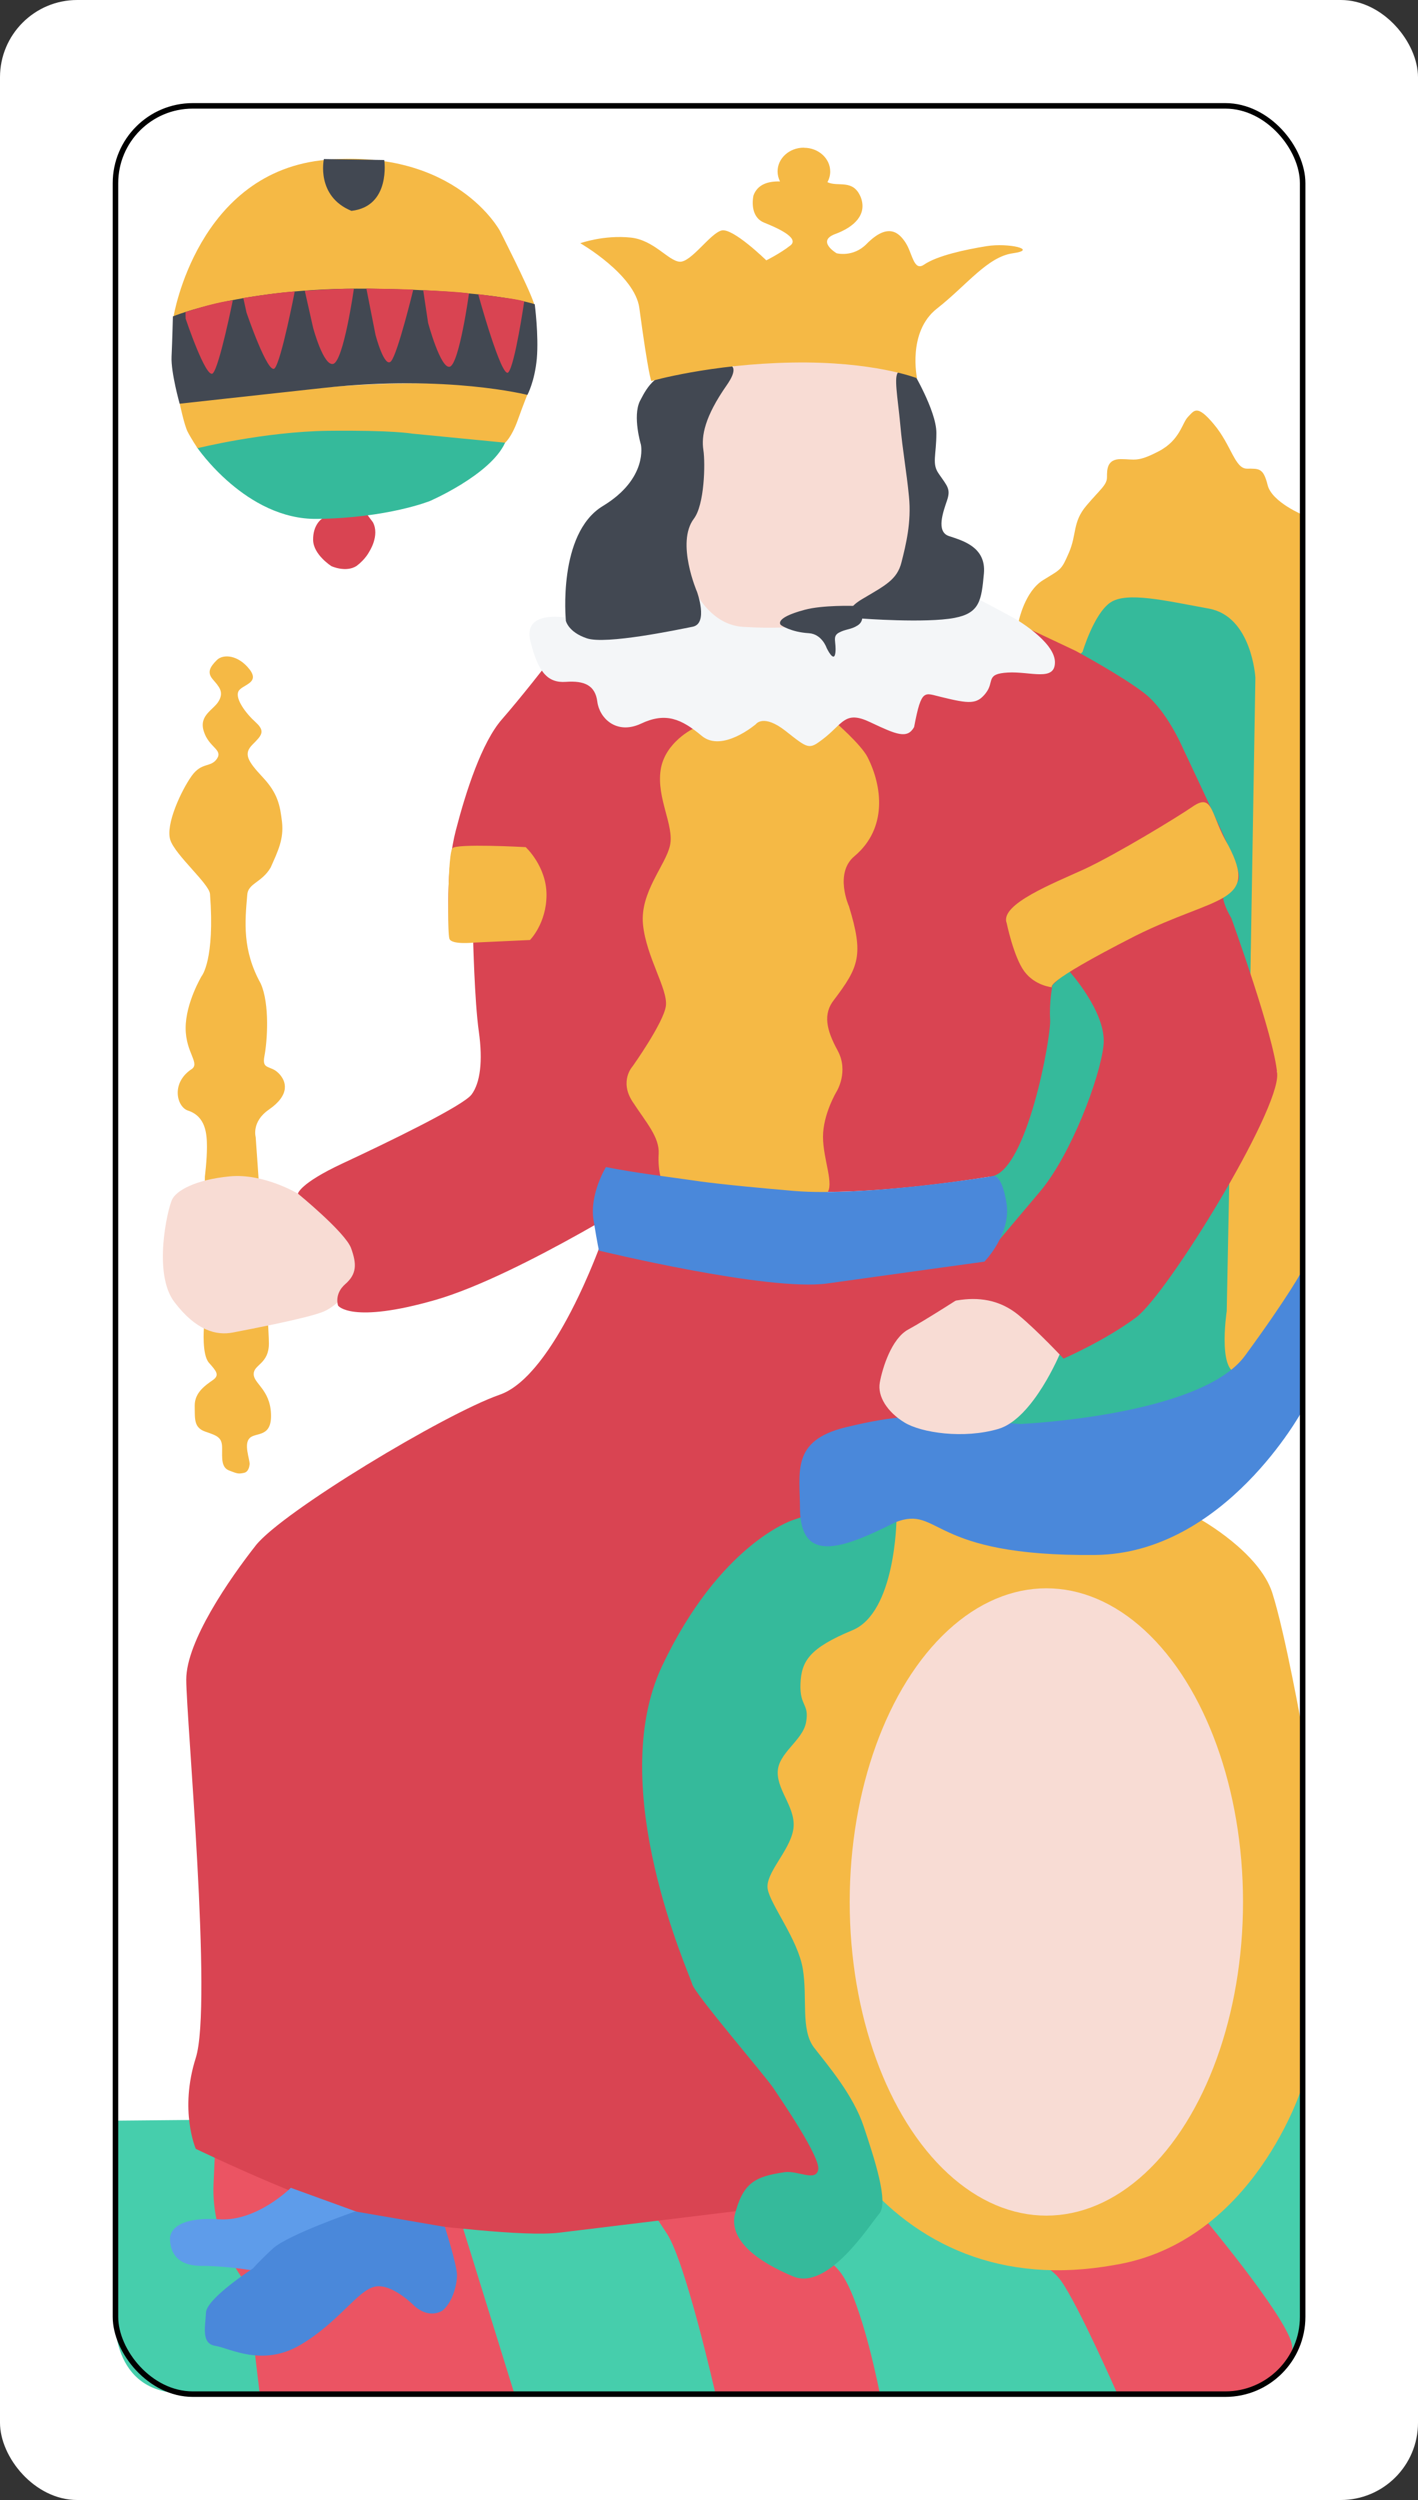 <?xml version="1.0" encoding="UTF-8" standalone="no"?>
<!-- Created with Inkscape (http://www.inkscape.org/) -->

<svg
   width="11.58mm"
   height="20.404mm"
   viewBox="0 0 11.58 20.404"
   version="1.1"
   id="svg5"
   xml:space="preserve"
   xmlns="http://www.w3.org/2000/svg"
   xmlns:svg="http://www.w3.org/2000/svg"><rect x="0" y="0" width="11.58" height="20.404" fill="#333333" stroke="none"/><defs
     id="defs2" /><g
     id="layer2"
     transform="translate(-8.21,-9.798)"><rect
       style="display:inline;opacity:1;fill:#ffffff;fill-opacity:1;stroke:none;stroke-width:0.05;stroke-opacity:1"
       id="rect17241"
       width="11.58"
       height="20.404"
       x="8.21"
       y="9.798"
       ry="0.631" /><g
       id="layer4"
       style="display:inline"><path
         style="opacity:1;fill:#46ceac;fill-opacity:1;stroke-width:0.05"
         d="m 18.836,26.648 0.019,1.993 c 0,0 -0.034,0.375 -0.19,0.477 -0.156,0.102 -0.099,-0.185 -0.099,-0.185 l -0.558,-0.983 0.381,-0.408 z"
         id="path1571" /><path
         style="opacity:1;fill:#eb5463;fill-opacity:1;stroke-width:0.05"
         d="m 17.328,29.329 1.07,-0.009 c 0,0 0.445,-0.159 0.353,-0.42 -0.092,-0.262 -0.705,-0.994 -0.705,-0.994 l -1.338,0.4 z"
         id="path1569" /><path
         style="opacity:1;fill:#46ceac;fill-opacity:1;stroke-width:0.05"
         d="m 15.372,29.333 1.962,0.001 c 0,0 -0.314,-0.715 -0.457,-0.918 C 16.734,28.214 16.448,28.214 16.448,28.214 l -1.079,-0.501 -0.388,0.573 0.167,0.25 z"
         id="path1567" /><path
         style="opacity:1;fill:#eb5463;fill-opacity:1;stroke-width:0.05"
         d="m 14.019,29.339 1.377,-8.54e-4 c 0,0 -0.141,-0.737 -0.314,-0.982 -0.173,-0.245 -0.871,-0.549 -0.871,-0.549 l -0.698,0.066 0.197,0.304 z"
         id="path1565" /><path
         style="opacity:1;fill:#46ceac;fill-opacity:1;stroke-width:0.05"
         d="m 12.39,29.329 1.664,0.011 c 0,0 -0.242,-1.072 -0.397,-1.311 -0.155,-0.239 -0.25,-0.358 -0.25,-0.358 l -1.449,0.298 z"
         id="path1563" /><path
         style="opacity:1;fill:#eb5463;fill-opacity:1;stroke-width:0.05"
         d="m 10.317,29.329 2.097,0.017 -0.427,-1.376 -2.04,-0.596 -0.024,0.465 0.28,0.644 z"
         id="path1561" /><path
         style="opacity:1;fill:#46ceac;fill-opacity:1;stroke-width:0.05"
         d="m 9.77,27.1 -0.613,0.006 -0.006,1.522 c 0,0 -0.075,0.627 0.456,0.697 0.26,0.034 0.724,0.01 0.724,0.01 l -0.107,-0.897 c 0,0 -0.292,-0.338 -0.27,-0.818 l 0.013,-0.288 z"
         id="path1559" /></g><g
       id="layer5"
       style="display:inline"><path
         style="opacity:1;fill:#35ba9b;fill-opacity:1;stroke-width:0.05"
         d="m 17.052,15.156 c 0,0 0.508,0.277 0.638,0.569 0.131,0.292 0.731,2.107 0.731,2.107 l 0.062,-2.518 -0.092,-0.431 -0.315,-0.158 -0.634,-0.073 -0.254,0.065 -0.177,0.415 z"
         id="path1393" /><path
         style="opacity:1;fill:#35ba9b;fill-opacity:1;stroke-width:0.05"
         d="m 16.214,20.1 0.083,-0.773 0.463,-1.497 0.109,-0.2 0.218,0.172 1.232,1.66 0.081,1.514 c 0,0 -0.739,0.709 -1.529,0.576 -0.79,-0.133 -0.488,-0.34 -0.488,-0.34 l 0.428,-0.539 z"
         id="path1403" /><path
         style="opacity:1;fill:#f5b945;fill-opacity:1;stroke-width:0.05"
         d="m 16.53,14.865 c 0,0 0.049,-0.24 0.198,-0.332 0.148,-0.092 0.148,-0.078 0.212,-0.226 0.064,-0.148 0.028,-0.247 0.141,-0.381 0.113,-0.134 0.169,-0.169 0.169,-0.233 0,-0.064 0,-0.148 0.113,-0.148 0.113,0 0.134,0.028 0.31,-0.064 0.176,-0.092 0.19,-0.233 0.24,-0.282 0.049,-0.049 0.071,-0.106 0.212,0.064 0.141,0.169 0.169,0.36 0.268,0.36 0.099,0 0.134,-0.007 0.169,0.134 0.035,0.141 0.296,0.247 0.296,0.247 v 6.166 c 0,0 -0.267,0.742 -0.493,0.827 -0.226,0.085 -0.137,-0.498 -0.137,-0.498 l 0.021,-1.07 0.39,-0.882 -0.219,-0.706 0.042,-2.512 c 0,0 -0.028,-0.501 -0.381,-0.564 -0.353,-0.064 -0.67,-0.141 -0.804,-0.049 -0.134,0.092 -0.226,0.402 -0.226,0.402 0,0 -0.078,0.092 -0.233,0.042 -0.155,-0.049 -0.289,-0.296 -0.289,-0.296 z"
         id="path1391" /><path
         style="opacity:1;fill:#f5b945;fill-opacity:1;stroke-width:0.05"
         d="m 10.249,21.751 c 0,-0.05 -0.05,-0.166 0,-0.216 0.05,-0.05 0.183,0 0.174,-0.199 -0.008,-0.199 -0.146,-0.249 -0.141,-0.326 0.001,-0.075 0.124,-0.081 0.124,-0.247 0,-0.166 -0.108,-1.685 -0.108,-1.685 0,0 -0.036,-0.125 0.108,-0.224 0.175,-0.121 0.145,-0.232 0.078,-0.298 -0.066,-0.066 -0.136,-0.024 -0.115,-0.136 0.024,-0.122 0.045,-0.429 -0.03,-0.595 -0.151,-0.273 -0.129,-0.504 -0.11,-0.721 0.004,-0.097 0.118,-0.101 0.191,-0.225 0.059,-0.133 0.109,-0.232 0.093,-0.373 -0.016,-0.133 -0.033,-0.232 -0.158,-0.365 -0.124,-0.133 -0.158,-0.191 -0.083,-0.266 0.075,-0.075 0.108,-0.108 0.025,-0.183 -0.083,-0.075 -0.166,-0.191 -0.141,-0.249 0.025,-0.058 0.183,-0.066 0.091,-0.183 -0.091,-0.116 -0.213,-0.127 -0.266,-0.075 -0.055,0.055 -0.083,0.1 -0.033,0.158 0.05,0.058 0.091,0.1 0.05,0.174 -0.041,0.075 -0.166,0.116 -0.124,0.249 0.041,0.133 0.158,0.149 0.108,0.224 -0.05,0.075 -0.124,0.025 -0.207,0.141 -0.083,0.116 -0.216,0.398 -0.174,0.523 0.041,0.124 0.317,0.357 0.324,0.44 0.041,0.54 -0.068,0.67 -0.068,0.67 0,0 -0.131,0.218 -0.131,0.425 0,0.207 0.128,0.291 0.041,0.34 -0.161,0.114 -0.112,0.3 -0.025,0.332 0.149,0.047 0.158,0.191 0.158,0.299 0,0.108 -0.017,0.241 -0.017,0.241 l -0.008,1.237 c 0,0 -0.017,0.216 0.041,0.282 0.058,0.066 0.091,0.1 0.033,0.141 -0.058,0.041 -0.15,0.1 -0.149,0.21 0.002,0.109 -0.009,0.18 0.091,0.213 0.1,0.033 0.133,0.05 0.133,0.133 0,0.083 -0.008,0.158 0.058,0.183 0.066,0.025 0.072,0.029 0.12,0.019 0.044,-0.009 0.046,-0.069 0.046,-0.069 z"
         id="path1434" /><path
         style="opacity:1;fill:#f8dcd4;fill-opacity:1;stroke-width:0.05"
         d="m 10.648,19.543 c 0,0 -0.281,-0.171 -0.562,-0.144 -0.281,0.027 -0.439,0.117 -0.472,0.192 -0.037,0.082 -0.157,0.603 0.021,0.835 0.178,0.233 0.342,0.274 0.479,0.247 0.137,-0.027 0.609,-0.116 0.74,-0.171 0.13,-0.055 0.26,-0.233 0.26,-0.233 l 0.027,-0.253 -0.24,-0.294 z"
         id="path1436" /><path
         style="opacity:1;fill:#d94452;fill-opacity:1;stroke-width:0.05"
         d="m 13.626,19.461 c 0,0 -1.167,0.746 -1.858,0.946 -0.692,0.199 -0.797,0.047 -0.797,0.047 0,0 -0.035,-0.094 0.059,-0.176 0.094,-0.082 0.094,-0.164 0.047,-0.293 -0.047,-0.129 -0.434,-0.445 -0.434,-0.445 0,0 0.012,-0.082 0.363,-0.246 0.352,-0.164 0.985,-0.469 1.055,-0.563 0.07,-0.094 0.094,-0.27 0.059,-0.516 -0.035,-0.246 -0.047,-0.774 -0.047,-0.774 0,0 -0.199,0.082 -0.199,-0.059 0,-0.141 -0.023,-0.492 0.059,-0.809 0.082,-0.316 0.211,-0.715 0.375,-0.903 0.164,-0.188 0.363,-0.445 0.363,-0.445 l 1.313,0.527 -0.27,0.188 -0.094,0.258 0.094,0.375 -0.07,0.387 -0.152,0.293 0.164,0.645 0.023,0.223 -0.316,0.516 0.234,0.457 z"
         id="path1407" /><path
         style="opacity:1;fill:#d94452;fill-opacity:1;stroke-width:0.05"
         d="m 13.126,19.922 c 0,0 -0.385,1.103 -0.835,1.259 -0.449,0.156 -1.778,0.957 -1.993,1.231 -0.215,0.274 -0.567,0.782 -0.567,1.094 0,0.313 0.215,2.657 0.078,3.087 -0.137,0.43 0,0.743 0,0.743 0,0 1.133,0.547 1.544,0.586 0.41,0.039 1.131,0.134 1.426,0.098 0.474,-0.058 1.446,-0.176 1.446,-0.176 l 0.195,-0.254 0.313,0.117 0.137,0.039 c 0,0 0.234,-0.274 -0.039,-0.645 -0.274,-0.371 -0.938,-0.938 -0.997,-1.368 -0.059,-0.43 -0.391,-0.918 -0.313,-1.368 0.078,-0.449 0.039,-0.997 0.293,-1.29 0.254,-0.293 0.743,-0.821 0.899,-0.84 0.156,-0.02 0.078,-0.41 0.078,-0.41 0,0 0.117,-0.43 0.645,-0.41 0.528,0.02 0.918,-1.446 0.918,-1.446 l -1.407,0.254 -1.407,-0.156 z"
         id="path1438" /><path
         style="opacity:1;fill:#f5b945;fill-opacity:1;stroke-width:0.05"
         d="m 12.502,16.711 c 0,0 0.171,0.156 0.171,0.39 0,0.234 -0.135,0.369 -0.135,0.369 l -0.457,0.021 c 0,0 -0.186,0.02 -0.201,-0.032 -0.016,-0.052 -0.007,-0.415 -0.007,-0.415 0,0 0.005,-0.281 0.031,-0.322 0.026,-0.042 0.598,-0.01 0.598,-0.01 z"
         id="path1409" /><path
         style="display:inline;opacity:1;fill:#f5b945;fill-opacity:1;stroke-width:0.05"
         d="m 18.015,22.2 c 0,0 0.478,0.266 0.585,0.598 0.106,0.332 0.248,1.129 0.248,1.129 l -0.002,2.896 c 0,0 -0.393,1.275 -1.535,1.461 -1.851,0.333 -2.779,-1.329 -2.843,-2.923 0,-0.771 0.105,-1.325 0.266,-1.86 0.159,-0.531 0.837,-1.355 0.837,-1.355 l 1.289,0.306 z"
         id="path1493" /><ellipse
         style="opacity:1;fill:#f8dcd4;fill-opacity:1;stroke:none;stroke-width:0.049;stroke-opacity:1"
         id="path15300"
         ry="2.56"
         rx="1.606"
         cy="25.321"
         cx="16.755" /><path
         style="opacity:1;fill:#35ba9b;fill-opacity:1;stroke-width:0.05"
         d="m 15.531,22.2 c 0,0 -0.007,0.757 -0.359,0.903 -0.352,0.146 -0.418,0.252 -0.425,0.438 -0.007,0.186 0.073,0.159 0.046,0.312 -0.027,0.153 -0.232,0.252 -0.232,0.412 0,0.159 0.159,0.299 0.126,0.472 -0.033,0.173 -0.228,0.35 -0.208,0.477 0.02,0.126 0.248,0.414 0.287,0.653 0.04,0.239 -0.02,0.498 0.093,0.644 0.113,0.146 0.319,0.385 0.405,0.644 0.086,0.259 0.206,0.618 0.126,0.711 -0.08,0.093 -0.418,0.631 -0.704,0.511 -0.286,-0.12 -0.511,-0.286 -0.478,-0.492 0.068,-0.277 0.17,-0.323 0.412,-0.359 0.11,-0.013 0.252,0.08 0.272,-0.02 0.02,-0.1 -0.299,-0.565 -0.365,-0.664 -0.066,-0.1 -0.644,-0.771 -0.664,-0.85 -0.02,-0.08 -0.717,-1.601 -0.246,-2.597 0.472,-0.996 1.063,-1.189 1.063,-1.189 l 0.153,-0.053 0.053,0.179 z"
         id="path1495" /><path
         style="opacity:1;fill:#5e9cea;fill-opacity:1;stroke-width:0.05"
         d="m 10.585,27.654 c 0,0 -0.277,0.277 -0.586,0.257 -0.308,-0.021 -0.404,0.077 -0.401,0.164 0.004,0.1 0.051,0.216 0.257,0.216 0.206,0 0.442,0.041 0.442,0.041 0,0 0.103,-0.154 0.308,-0.257 0.206,-0.103 0.545,-0.216 0.545,-0.216 z"
         id="path1525" /><path
         style="opacity:1;fill:#4a88da;fill-opacity:1;stroke-width:0.05"
         d="m 18.845,20.165 v 1.146 c 0,0 -0.632,1.167 -1.691,1.178 -1.368,0.014 -1.261,-0.409 -1.632,-0.267 -0.45,0.228 -0.77,0.33 -0.779,-0.104 0,-0.306 -0.075,-0.562 0.373,-0.671 0.447,-0.109 0.588,-0.082 0.588,-0.082 l 0.84,0.055 c 0,0 1.473,-0.065 1.833,-0.557 0.36,-0.491 0.469,-0.698 0.469,-0.698 z"
         id="path1465" /><path
         style="opacity:1;fill:#f8dcd4;fill-opacity:1;stroke-width:0.05"
         d="m 16.09,20.365 c 0,0 0.369,-0.021 0.495,0.137 0.126,0.158 0.284,0.337 0.284,0.337 0,0 -0.221,0.537 -0.505,0.621 -0.284,0.084 -0.632,0.032 -0.769,-0.053 -0.137,-0.084 -0.221,-0.211 -0.2,-0.326 0.021,-0.116 0.095,-0.358 0.232,-0.432 0.137,-0.074 0.463,-0.284 0.463,-0.284 z"
         id="path1432" /><path
         style="opacity:1;fill:#4a88da;fill-opacity:1;stroke-width:0.05"
         d="m 10.276,28.312 c 0,0 -0.379,0.244 -0.384,0.361 -0.005,0.117 -0.041,0.253 0.077,0.271 0.117,0.018 0.384,0.176 0.696,-0.009 0.312,-0.185 0.465,-0.443 0.605,-0.474 0.14,-0.032 0.325,0.158 0.325,0.158 0.096,0.084 0.182,0.066 0.23,0.036 0.081,-0.068 0.117,-0.208 0.117,-0.289 0,-0.081 -0.099,-0.393 -0.099,-0.393 l -0.732,-0.126 c 0,0 -0.551,0.19 -0.673,0.303 -0.122,0.113 -0.163,0.163 -0.163,0.163 z"
         id="path1527" /><path
         style="display:inline;opacity:1;fill:#d94452;fill-opacity:1;stroke-width:0.05"
         d="m 16.892,20.888 c 0,0 0.336,-0.145 0.595,-0.337 0.258,-0.192 1.176,-1.689 1.153,-1.99 -0.023,-0.301 -0.375,-1.271 -0.375,-1.271 0,0 -0.108,-0.174 -0.051,-0.231 0.057,-0.057 0.176,-0.006 0.072,-0.252 -0.104,-0.246 -0.419,-0.909 -0.419,-0.909 0,0 -0.127,-0.298 -0.31,-0.441 -0.184,-0.143 -0.563,-0.347 -0.563,-0.347 l -0.496,-0.234 -1.453,0.833 0.276,0.373 0.022,0.441 -0.287,0.392 0.12,0.686 -0.231,0.453 0.016,0.175 0.101,0.283 -0.169,0.524 0.047,0.324 -0.023,0.165 c 0,0 0.501,0.017 1.391,-0.126 0.29,-0.047 0.487,-1.141 0.478,-1.28 -0.009,-0.139 0.019,-0.282 0.019,-0.282 l 0.13,-0.12 c 0,0 0.315,0.343 0.287,0.611 -0.028,0.268 -0.268,0.898 -0.518,1.194 -0.25,0.296 -0.562,0.666 -0.562,0.666 0,0 -0.281,0.251 -0.114,0.223 0.167,-0.028 0.343,-0.009 0.5,0.12 0.157,0.13 0.367,0.355 0.367,0.355 z"
         id="path1395" /><path
         style="opacity:1;fill:#f5b945;fill-opacity:1;stroke-width:0.05"
         d="m 13.877,15.742 c 0,0 -0.238,0.111 -0.272,0.341 -0.034,0.23 0.111,0.451 0.077,0.613 -0.034,0.162 -0.247,0.383 -0.221,0.647 0.026,0.264 0.204,0.528 0.187,0.664 -0.017,0.136 -0.272,0.494 -0.272,0.494 0,0 -0.111,0.119 0,0.289 0.111,0.17 0.221,0.289 0.213,0.426 -0.009,0.136 0.026,0.306 0.111,0.306 0.085,0 0.587,0.009 0.775,0.026 0.187,0.017 0.417,0.06 0.485,-0.009 0.068,-0.068 -0.029,-0.277 -0.029,-0.463 0,-0.186 0.112,-0.371 0.112,-0.371 0,0 0.1,-0.162 0.008,-0.332 -0.093,-0.17 -0.122,-0.3 -0.029,-0.416 0.202,-0.267 0.243,-0.365 0.121,-0.762 0,0 -0.123,-0.272 0.047,-0.411 0.268,-0.227 0.226,-0.569 0.104,-0.808 -0.056,-0.106 -0.266,-0.287 -0.266,-0.287 L 14.377,15.666 Z"
         id="path1401" /><path
         style="opacity:1;fill:#4a88da;fill-opacity:1;stroke-width:0.05"
         d="m 13.159,19.322 c 0,0 -0.136,0.221 -0.102,0.433 0.034,0.212 0.045,0.25 0.045,0.25 0,0 1.381,0.336 1.865,0.268 0.484,-0.068 1.282,-0.178 1.282,-0.178 0,0 0.223,-0.227 0.18,-0.481 -0.042,-0.255 -0.116,-0.216 -0.116,-0.216 0,0 -1.033,0.169 -1.618,0.12 -0.621,-0.053 -0.797,-0.082 -0.797,-0.082 -0.248,-0.036 -0.494,-0.064 -0.74,-0.113 z"
         id="path1405" /><path
         style="opacity:1;fill:#f5b945;fill-opacity:1;stroke-width:0.05"
         d="m 16.43,17.327 c 0,0 0.057,0.28 0.145,0.399 0.088,0.119 0.228,0.13 0.228,0.13 0,0 -0.104,-0.021 0.679,-0.42 0.663,-0.33 1.01,-0.261 0.759,-0.738 -0.146,-0.244 -0.12,-0.435 -0.291,-0.317 -0.123,0.085 -0.618,0.386 -0.883,0.51 -0.261,0.119 -0.684,0.285 -0.638,0.436 z"
         id="path1397" /><path
         style="opacity:1;fill:#f4f6f8;fill-opacity:1;stroke-width:0.05"
         d="m 12.825,14.838 c 0,0 -0.346,-0.061 -0.284,0.19 0.061,0.251 0.139,0.346 0.29,0.335 0.151,-0.011 0.24,0.028 0.257,0.162 0.017,0.134 0.156,0.273 0.357,0.179 0.201,-0.095 0.329,-0.039 0.496,0.1 0.167,0.139 0.441,-0.095 0.441,-0.095 0,0 0.061,-0.089 0.245,0.056 0.184,0.145 0.189,0.152 0.301,0.067 0.168,-0.127 0.179,-0.24 0.39,-0.139 0.212,0.1 0.301,0.139 0.357,0.039 0.061,-0.325 0.085,-0.276 0.223,-0.245 0.229,0.056 0.29,0.061 0.363,-0.033 0.073,-0.095 -0.006,-0.156 0.179,-0.167 0.184,-0.011 0.39,0.078 0.385,-0.089 -0.006,-0.167 -0.325,-0.35 -0.325,-0.35 0,0 -0.24,-0.131 -0.279,-0.148 -0.039,-0.017 -0.11,-0.021 -0.11,-0.021 l -2.343,-0.067 z"
         id="path1377" /><path
         style="opacity:1;fill:#f8dcd4;fill-opacity:1;stroke-width:0.05"
         d="m 13.9,14.647 c 0,0 0.126,0.252 0.377,0.267 0.252,0.016 0.409,0 0.409,0 l 0.692,-0.228 0.212,-0.236 0.063,-0.283 0.024,-0.236 -0.047,-0.44 -0.071,-0.645 c 0,0 -0.053,-0.199 -0.356,-0.184 -0.303,0.016 -0.693,-0.025 -0.892,0.054 -0.199,0.079 -0.315,0.41 -0.315,0.41 l -0.069,0.296 v 0.35 l -0.057,0.246 -0.079,0.189 0.025,0.303 z"
         id="path1305" /><path
         style="opacity:1;fill:#424852;fill-opacity:1;stroke-width:0.05"
         d="m 15.653,12.81 c 0,0 0.204,0.337 0.204,0.521 0,0.184 -0.039,0.25 0.019,0.333 0.072,0.104 0.099,0.126 0.068,0.218 -0.031,0.092 -0.092,0.255 0.015,0.291 0.107,0.036 0.306,0.087 0.286,0.306 -0.02,0.219 -0.034,0.323 -0.24,0.362 -0.236,0.045 -0.76,0.005 -0.76,0.005 0,0 -0.204,-0.032 0.005,-0.158 0.189,-0.112 0.286,-0.158 0.322,-0.301 0.036,-0.143 0.082,-0.327 0.061,-0.536 -0.02,-0.209 -0.051,-0.367 -0.071,-0.587 -0.02,-0.219 -0.056,-0.398 -0.015,-0.429 0.042,-0.032 0.063,-0.027 0.107,-0.025 z"
         id="path1301" /><path
         style="opacity:1;fill:#424852;fill-opacity:1;stroke-width:0.05"
         d="m 12.831,14.861 c 0,0 -0.069,-0.708 0.302,-0.933 0.372,-0.225 0.311,-0.501 0.311,-0.501 0,0 -0.069,-0.228 -0.009,-0.354 0.069,-0.135 0.13,-0.233 0.363,-0.268 0.233,-0.035 0.527,-0.121 0.346,0.138 -0.181,0.259 -0.207,0.415 -0.19,0.527 0.017,0.112 0.009,0.449 -0.078,0.562 -0.147,0.196 0.026,0.596 0.026,0.596 0,0 0.095,0.259 -0.035,0.285 -0.13,0.026 -0.708,0.147 -0.864,0.095 -0.156,-0.052 -0.173,-0.147 -0.173,-0.147 z"
         id="path879" /><path
         style="opacity:1;fill:#424852;fill-opacity:1;stroke-width:0.05"
         d="m 15.182,14.743 c 0,0 -0.254,-0.008 -0.401,0.032 -0.262,0.07 -0.193,0.125 -0.193,0.125 0,0 0.079,0.057 0.228,0.066 0.107,0.007 0.145,0.121 0.145,0.121 0,0 0.06,0.127 0.071,0.039 0.01,-0.087 -0.028,-0.133 0.028,-0.164 0.056,-0.031 0.098,-0.024 0.153,-0.059 0.056,-0.035 0.035,-0.094 0.035,-0.094 z"
         id="path1303" /><path
         id="path1307"
         style="opacity:1;fill:#f5b945;fill-opacity:1;stroke-width:0.05"
         d="m 14.775,11.003 c -0.119,-9.8e-5 -0.215,0.087 -0.215,0.194 5e-5,0.028 0.007,0.056 0.02,0.082 -0.101,-0.003 -0.185,0.026 -0.217,0.115 -0.017,0.087 -2.03e-4,0.186 0.087,0.221 0.087,0.035 0.296,0.122 0.215,0.186 -0.081,0.064 -0.197,0.122 -0.197,0.122 0,0 -0.273,-0.267 -0.365,-0.244 -0.093,0.023 -0.249,0.261 -0.342,0.255 -0.093,-0.006 -0.21,-0.177 -0.4,-0.197 -0.22,-0.023 -0.412,0.046 -0.412,0.046 0,0 0.445,0.256 0.482,0.528 0.075,0.557 0.098,0.597 0.098,0.597 0,0 0.482,-0.139 1.149,-0.151 0.667,-0.012 1.021,0.128 1.021,0.128 0,0 -0.081,-0.377 0.162,-0.568 0.244,-0.191 0.412,-0.423 0.621,-0.452 0.209,-0.029 -0.035,-0.087 -0.215,-0.058 -0.18,0.029 -0.404,0.078 -0.511,0.151 -0.085,0.058 -0.094,-0.093 -0.151,-0.18 -0.05,-0.076 -0.139,-0.171 -0.319,0.012 -0.11,0.111 -0.244,0.075 -0.244,0.075 0,0 -0.168,-0.099 -0.011,-0.157 0.157,-0.058 0.261,-0.159 0.209,-0.299 -0.063,-0.154 -0.183,-0.082 -0.273,-0.124 0.015,-0.027 0.023,-0.057 0.023,-0.087 -3e-6,-0.107 -0.096,-0.194 -0.214,-0.194 z" /></g><g
       id="layer3"
       style="display:inline;fill:#000000;fill-opacity:0"
       transform="translate(0.122,1.03)"><path
         style="display:inline;fill:#d94452;fill-opacity:1;stroke-width:0.265"
         d="m 10.712,13.006 c 0,0 -0.069,0.048 -0.067,0.169 0.002,0.121 0.15,0.214 0.15,0.214 0,0 0.118,0.054 0.205,-0.002 0.073,-0.055 0.102,-0.114 0.102,-0.114 0,0 0.09,-0.134 0.031,-0.243 -0.076,-0.1 -0.057,-0.081 -0.057,-0.081 l -0.295,0.014 z"
         id="path2727" /><path
         style="display:inline;fill:#35ba9b;fill-opacity:1;stroke-width:0.265"
         d="m 9.696,12.418 c 0,0 0.402,0.593 0.981,0.585 0.578,-0.007 0.922,-0.146 0.922,-0.146 0,0 0.493,-0.213 0.613,-0.474 0.073,-0.098 -1.484,-0.184 -1.484,-0.184 0,0 -0.703,0 -1.032,0.22 z"
         id="path2671" /><path
         style="display:inline;fill:#f5b945;fill-opacity:1;stroke-width:0.265"
         d="m 9.555,12.059 c 0,0 0.037,0.175 0.064,0.23 0.027,0.054 0.082,0.137 0.082,0.137 0,0 0.542,-0.135 1.067,-0.142 0.528,-0.006 0.685,0.023 0.685,0.023 l 0.76,0.074 c 0,0 0.05,-0.039 0.101,-0.178 0.05,-0.14 0.085,-0.225 0.085,-0.225 l -0.472,-0.073 c 0,0 -0.624,-0.037 -1.318,0.038 -0.398,0.043 -1.054,0.116 -1.054,0.116 z"
         id="path2669" /><path
         style="display:inline;fill:#f5b945;fill-opacity:1;stroke-width:0.265"
         d="m 9.505,11.353 c 0,0 0.194,-1.192 1.251,-1.281 1.058,-0.089 1.415,0.581 1.415,0.581 0,0 0.231,0.452 0.276,0.587 0.045,0.134 -0.902,-0.393 -2.943,0.114 z"
         id="path2332" /><path
         style="display:inline;fill:#424852;fill-opacity:1;stroke-width:0.265"
         d="m 9.499,11.351 c 0,0 0.564,-0.238 1.597,-0.227 1.033,0.011 1.359,0.127 1.359,0.127 0,0 0.033,0.254 0.017,0.442 -0.017,0.188 -0.077,0.298 -0.077,0.298 0,0 -0.654,-0.167 -1.655,-0.058 -0.981,0.107 -1.185,0.13 -1.185,0.13 0,0 -0.072,-0.256 -0.066,-0.384 0.006,-0.127 0.011,-0.329 0.011,-0.329 z"
         id="path2454" /><path
         style="display:inline;fill:#424852;fill-opacity:1;stroke-width:0.265"
         d="m 10.733,10.066 0.493,0.008 c 0,0 0.056,0.378 -0.268,0.415 -0.292,-0.12 -0.225,-0.423 -0.225,-0.423 z"
         id="path2334" /><path
         style="display:inline;fill:#d94452;fill-opacity:1;stroke-width:0.265"
         d="m 9.604,11.369 c 0,0 0.169,0.503 0.223,0.445 0.054,-0.058 0.162,-0.594 0.162,-0.594 0,0 -0.1,0.002 -0.386,0.095 z"
         id="path2392" /><path
         style="display:inline;fill:#d94452;fill-opacity:1;stroke-width:0.265"
         d="m 10.101,11.319 c 0,0 0.175,0.513 0.23,0.455 0.054,-0.058 0.164,-0.627 0.164,-0.627 0,0 -0.104,0.003 -0.42,0.053 z"
         id="path2396" /><path
         style="display:inline;fill:#d94452;fill-opacity:1;stroke-width:0.265"
         d="m 11.993,11.169 c 0,0 0.192,0.697 0.246,0.638 0.054,-0.058 0.13,-0.579 0.13,-0.579 0,0 -0.026,-0.013 -0.17,-0.031 z"
         id="path2398" /><path
         style="display:inline;fill:#d94452;fill-opacity:1;stroke-width:0.291"
         d="m 10.645,11.443 c 0,0 0.084,0.315 0.164,0.295 0.085,-0.022 0.169,-0.613 0.169,-0.613 0,0 -0.062,-0.005 -0.401,0.016 z"
         id="path2663" /><path
         style="display:inline;fill:#d94452;fill-opacity:1;stroke-width:0.265"
         d="m 11.155,11.503 c 0,0 0.072,0.273 0.126,0.214 0.054,-0.058 0.182,-0.585 0.182,-0.585 0,0 -0.013,-0.003 -0.383,-0.009 z"
         id="path2665" /><path
         style="display:inline;fill:#d94452;fill-opacity:1;stroke-width:0.265"
         d="m 11.584,11.403 c 0,0 0.102,0.378 0.177,0.358 0.077,-0.021 0.157,-0.597 0.157,-0.597 0,0 -0.011,-0.011 -0.374,-0.028 z"
         id="path2667" /></g><rect
       style="opacity:1;fill:none;fill-opacity:1;stroke:#000000;stroke-width:0.045;stroke-opacity:1"
       id="rect15446"
       width="9.695"
       height="18.676"
       x="9.153"
       y="10.662"
       ry="0.631" /></g></svg>
